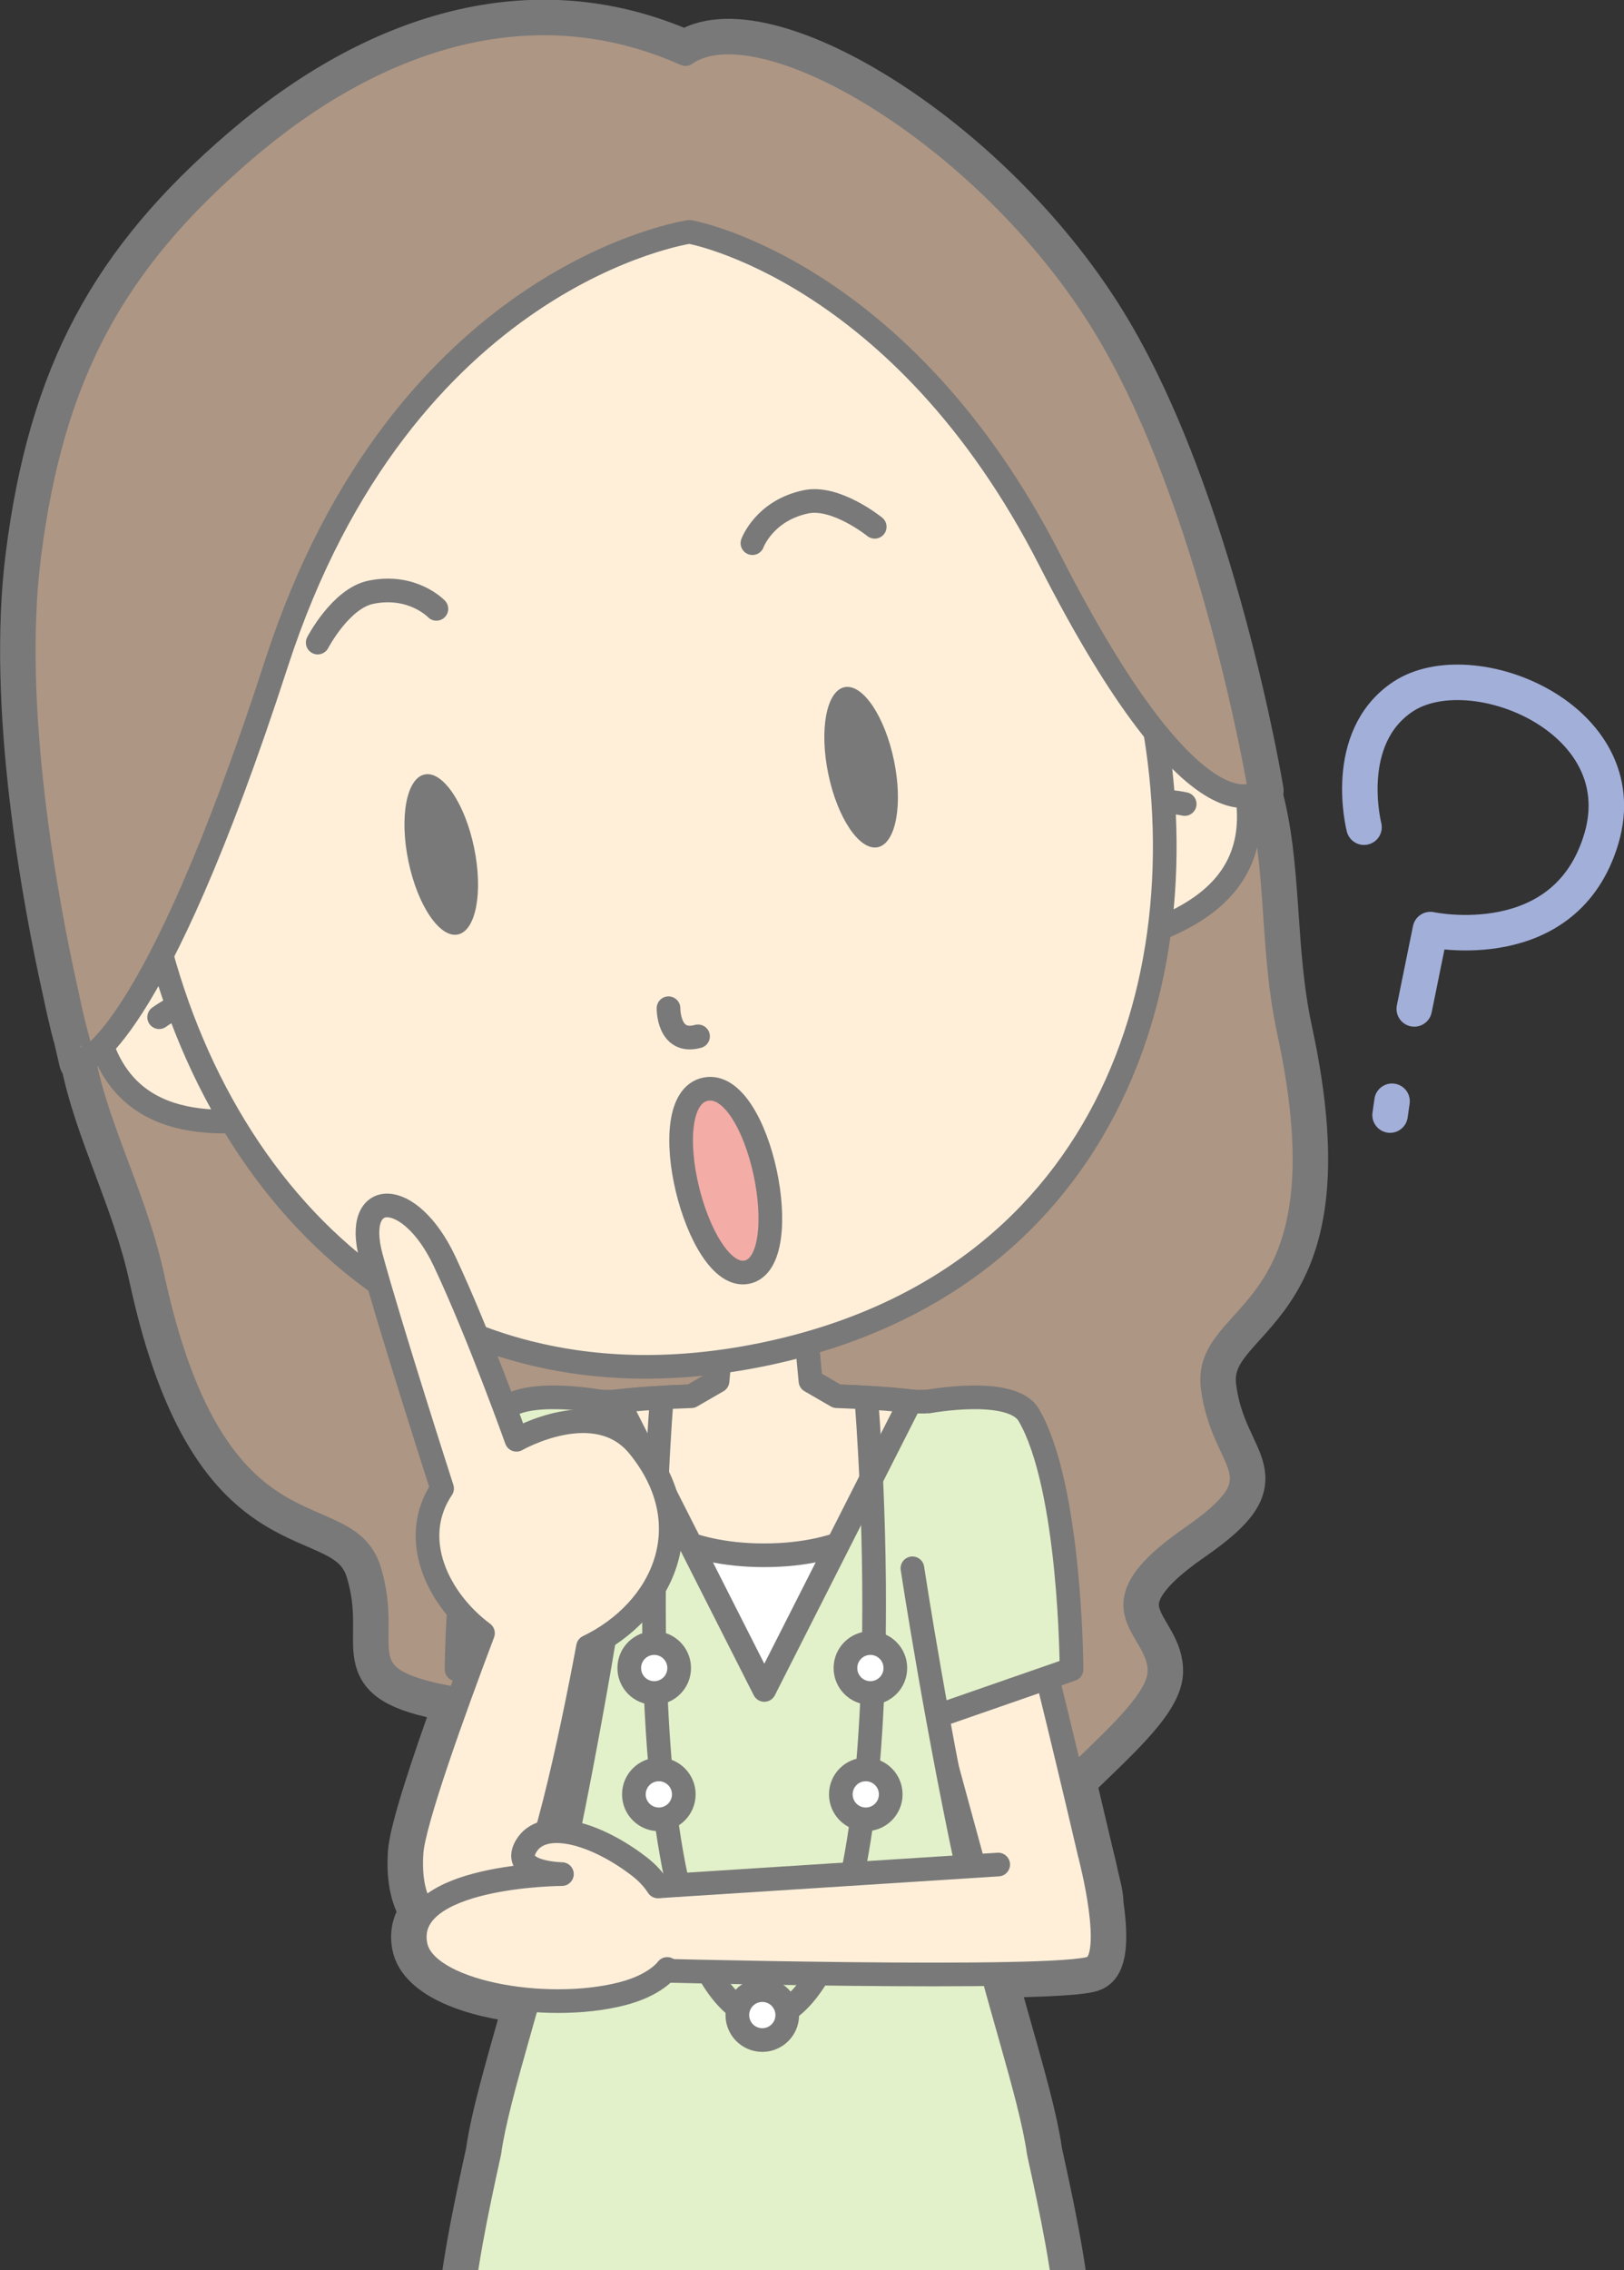<?xml version="1.0" encoding="UTF-8"?>
<!DOCTYPE svg PUBLIC "-//W3C//DTD SVG 1.1//EN" "http://www.w3.org/Graphics/SVG/1.1/DTD/svg11.dtd">
<svg version="1.1" xmlns="http://www.w3.org/2000/svg" xmlns:xlink="http://www.w3.org/1999/xlink" x="0" y="0" width="274.514" height="383.599" viewBox="0, 0, 274.514, 383.599">
  <rect x="0" y="0" width="274.514" height="383.599" fill="#333333" stroke="none"/>
  <g id="Layer_1">
    <path d="M129.15,624.663 C129.15,624.663 129.066,624.651 128.917,624.636 L121.282,431.552 L137.018,431.552 L132.481,543.138 L132.605,543.138 L129.383,624.636 C129.233,624.651 129.15,624.663 129.15,624.663 M90.479,315.856 C91.943,316.437 93.779,316.597 94.579,316.641 C94.577,316.648 94.576,316.656 94.575,316.663 C93.85,316.678 92.214,316.732 90.105,316.915 C90.23,316.571 90.355,316.218 90.479,315.856 M92.865,307.959 C93.564,308.491 94.368,309 95.264,309.491 C94.24,309.387 93.279,309.409 92.417,309.586 C92.567,309.053 92.716,308.508 92.865,307.959 M217.853,174.253 C214.789,160.106 216.193,146.33 212.674,133.852 C212.877,133.72 212.976,133.622 212.976,133.622 C212.976,133.622 204.871,84.481 186.385,54.565 C166.692,22.695 128.57,0.254 115.862,9.141 C89.893,-2.431 63.438,6.393 41.272,25.41 C19.105,44.426 8.831,63.414 4.948,93.861 C1.676,119.499 7.806,152.271 11.284,167.843 C12.283,172.645 13.05,175.329 13.058,175.326 C13.306,176.304 13.975,179.266 13.975,179.266 C13.975,179.266 14.056,179.247 14.212,179.181 C16.585,191.156 22.936,202.532 25.82,215.844 C36.544,265.359 58.445,252.163 62.458,265.372 C66.472,278.585 57.616,283.527 76.201,286.891 C76.655,286.973 77.075,287.059 77.5,287.145 C73.549,298.064 69.815,309.234 69.565,313.077 C69.26,317.769 70.148,321.005 71.67,323.143 C70.412,324.626 69.816,326.448 70.252,328.688 C71.232,333.72 79.811,337.005 89.267,337.882 C86.402,348.11 83.629,357.259 82.722,363.706 C82.6,364.265 82.477,364.827 82.354,365.392 C82.315,365.569 82.276,365.749 82.237,365.927 C82.15,366.329 82.062,366.733 81.975,367.136 L81.837,367.774 C81.751,368.175 81.665,368.577 81.579,368.979 C81.54,369.165 81.5,369.352 81.46,369.538 C81.341,370.101 81.222,370.665 81.105,371.227 C81.069,371.403 81.034,371.577 80.997,371.753 C80.914,372.155 80.831,372.556 80.75,372.956 C80.703,373.184 80.658,373.413 80.612,373.642 C80.539,374.003 80.468,374.362 80.397,374.722 C80.351,374.95 80.306,375.181 80.261,375.409 C80.178,375.839 80.095,376.268 80.014,376.696 C79.969,376.934 79.924,377.173 79.879,377.409 C79.797,377.852 79.715,378.296 79.635,378.737 C79.591,378.979 79.549,379.222 79.506,379.464 C79.45,379.782 79.394,380.099 79.34,380.415 C79.296,380.675 79.251,380.934 79.208,381.192 C79.157,381.503 79.106,381.811 79.056,382.12 C79.017,382.366 78.976,382.614 78.938,382.858 C78.86,383.36 78.784,383.858 78.712,384.351 C78.677,384.593 78.645,384.829 78.612,385.067 C78.571,385.36 78.531,385.653 78.492,385.942 C78.458,386.202 78.425,386.458 78.393,386.714 C78.36,386.985 78.327,387.255 78.296,387.522 C78.266,387.776 78.236,388.028 78.208,388.28 C78.177,388.569 78.149,388.854 78.12,389.14 C78.083,389.517 78.048,389.888 78.017,390.255 C77.992,390.548 77.967,390.841 77.946,391.128 C77.927,391.374 77.912,391.614 77.897,391.856 C77.883,392.091 77.868,392.325 77.857,392.558 C77.844,392.802 77.833,393.042 77.824,393.28 C77.814,393.511 77.808,393.739 77.802,393.966 C77.796,394.194 77.789,394.423 77.786,394.647 C77.782,395.042 77.782,395.429 77.787,395.809 C77.79,396.028 77.799,396.239 77.805,396.454 C77.812,396.665 77.819,396.876 77.828,397.081 C77.839,397.296 77.853,397.505 77.867,397.712 C77.881,397.907 77.896,398.099 77.913,398.288 C77.931,398.491 77.95,398.692 77.972,398.89 C77.994,399.089 78.021,399.28 78.048,399.474 C78.089,399.768 78.134,400.056 78.185,400.335 C78.222,400.538 78.258,400.741 78.3,400.936 C78.337,401.106 78.38,401.27 78.421,401.436 C78.462,401.599 78.503,401.759 78.548,401.913 C78.595,402.075 78.643,402.233 78.694,402.388 C78.744,402.542 78.799,402.688 78.854,402.835 C78.908,402.977 78.958,403.122 79.016,403.257 C79.123,403.509 79.236,403.749 79.358,403.977 C79.299,405.509 80.423,406.53 82.45,406.927 C82.451,406.989 82.45,407.052 82.452,407.114 C82.898,431.618 102.323,543.138 102.323,543.138 L102.448,543.138 L114.548,625.456 C110.519,626.442 106.552,628.282 103.98,631.634 C102.254,633.884 101.381,635.665 100.991,637.063 L100.986,637.065 C97.992,642.497 100.274,644.755 100.274,644.755 L129.15,644.505 L158.025,644.755 C158.025,644.755 160.308,642.497 157.314,637.065 L157.308,637.063 C156.918,635.665 156.045,633.884 154.32,631.634 C151.748,628.282 147.781,626.442 143.752,625.456 L156.513,538.642 C160.178,517.591 175.455,428.675 175.847,407.114 C175.849,407.052 175.848,406.989 175.849,406.927 C177.877,406.53 179.001,405.509 178.941,403.977 C179.063,403.749 179.177,403.509 179.283,403.257 C179.342,403.122 179.392,402.977 179.445,402.835 C179.5,402.688 179.555,402.542 179.605,402.388 C179.656,402.233 179.705,402.075 179.752,401.913 C179.797,401.759 179.838,401.599 179.879,401.436 C179.92,401.27 179.963,401.106 180,400.936 C180.041,400.741 180.078,400.538 180.115,400.335 C180.166,400.056 180.211,399.768 180.252,399.474 C180.278,399.28 180.305,399.089 180.328,398.89 C180.349,398.692 180.368,398.491 180.387,398.288 C180.403,398.099 180.419,397.907 180.431,397.712 C180.447,397.505 180.461,397.296 180.471,397.081 C180.48,396.876 180.488,396.665 180.494,396.454 C180.501,396.239 180.51,396.028 180.513,395.809 C180.517,395.429 180.517,395.042 180.513,394.647 C180.511,394.423 180.504,394.194 180.498,393.966 C180.492,393.739 180.485,393.511 180.476,393.28 C180.467,393.042 180.455,392.802 180.443,392.558 C180.431,392.325 180.417,392.091 180.402,391.856 C180.387,391.614 180.373,391.374 180.353,391.128 C180.333,390.841 180.308,390.548 180.283,390.255 C180.252,389.888 180.217,389.517 180.18,389.14 C180.15,388.854 180.123,388.569 180.092,388.28 C180.063,388.028 180.033,387.776 180.004,387.522 C179.972,387.255 179.939,386.985 179.906,386.714 C179.875,386.458 179.842,386.202 179.807,385.942 C179.769,385.653 179.728,385.36 179.687,385.067 C179.654,384.829 179.623,384.593 179.588,384.351 C179.515,383.858 179.439,383.36 179.361,382.858 C179.323,382.614 179.283,382.366 179.243,382.12 C179.193,381.811 179.142,381.503 179.092,381.192 C179.049,380.934 179.004,380.675 178.959,380.415 C178.905,380.099 178.849,379.782 178.793,379.464 C178.75,379.222 178.709,378.979 178.664,378.737 C178.584,378.296 178.503,377.852 178.42,377.409 C178.375,377.173 178.331,376.934 178.285,376.696 C178.205,376.268 178.122,375.839 178.039,375.409 C177.994,375.181 177.948,374.95 177.902,374.722 C177.832,374.362 177.76,374.003 177.687,373.642 C177.642,373.413 177.596,373.184 177.549,372.956 C177.469,372.556 177.386,372.155 177.303,371.753 C177.265,371.577 177.23,371.403 177.194,371.227 C177.077,370.665 176.959,370.101 176.84,369.538 C176.8,369.352 176.76,369.165 176.721,368.979 C176.635,368.577 176.549,368.175 176.463,367.774 C176.416,367.561 176.371,367.349 176.324,367.136 C176.238,366.733 176.15,366.329 176.062,365.927 C176.023,365.749 175.984,365.569 175.945,365.392 C175.822,364.827 175.699,364.265 175.577,363.706 C174.545,356.362 171.092,345.515 167.838,333.556 C176.658,333.433 183.265,333.11 184.658,332.456 C186.779,331.46 186.59,326.403 185.924,321.786 C185.906,321.099 185.832,320.372 185.678,319.593 C185.448,318.608 185.219,317.623 184.988,316.637 C184.604,314.852 184.291,313.655 184.291,313.655 C183.283,309.356 182.267,305.057 181.256,300.817 C187.203,294.819 195.69,287.708 195.972,282.676 C196.418,274.758 183.547,272.126 201.383,259.78 C216.911,249.027 206.804,248.193 204.991,234.503 C203.179,220.816 228.578,223.768 217.853,174.253" fill="#797979" id="path28304"/>
    <path d="M129.15,624.663 C129.15,624.663 129.066,624.651 128.917,624.636 L121.282,431.552 L137.018,431.552 L132.481,543.138 L132.605,543.138 L129.383,624.636 C129.233,624.651 129.15,624.663 129.15,624.663 z M90.479,315.856 C91.943,316.437 93.779,316.597 94.579,316.641 C94.577,316.648 94.576,316.656 94.575,316.663 C93.85,316.678 92.214,316.732 90.105,316.915 C90.23,316.571 90.355,316.218 90.479,315.856 z M92.865,307.959 C93.564,308.491 94.368,309 95.264,309.491 C94.24,309.387 93.279,309.409 92.417,309.586 C92.567,309.053 92.716,308.508 92.865,307.959 z M217.853,174.253 C214.789,160.106 216.193,146.33 212.674,133.852 C212.877,133.72 212.976,133.622 212.976,133.622 C212.976,133.622 204.871,84.481 186.385,54.565 C166.692,22.695 128.57,0.254 115.862,9.141 C89.893,-2.431 63.438,6.393 41.272,25.41 C19.105,44.426 8.831,63.414 4.948,93.861 C1.676,119.499 7.806,152.271 11.284,167.843 C12.283,172.645 13.05,175.329 13.058,175.326 C13.306,176.304 13.975,179.266 13.975,179.266 C13.975,179.266 14.056,179.247 14.212,179.181 C16.585,191.156 22.936,202.532 25.82,215.844 C36.544,265.359 58.445,252.163 62.458,265.372 C66.472,278.585 57.616,283.527 76.201,286.891 C76.655,286.973 77.075,287.059 77.5,287.145 C73.549,298.064 69.815,309.234 69.565,313.077 C69.26,317.769 70.148,321.005 71.67,323.143 C70.412,324.626 69.816,326.448 70.252,328.688 C71.232,333.72 79.811,337.005 89.267,337.882 C86.402,348.11 83.629,357.259 82.722,363.706 C82.6,364.265 82.477,364.827 82.354,365.392 C82.315,365.569 82.276,365.749 82.237,365.927 C82.15,366.329 82.062,366.733 81.975,367.136 L81.837,367.774 C81.751,368.175 81.665,368.577 81.579,368.979 C81.54,369.165 81.5,369.352 81.46,369.538 C81.341,370.101 81.222,370.665 81.105,371.227 C81.069,371.403 81.034,371.577 80.997,371.753 C80.914,372.155 80.831,372.556 80.75,372.956 C80.703,373.184 80.658,373.413 80.612,373.642 C80.539,374.003 80.468,374.362 80.397,374.722 C80.351,374.95 80.306,375.181 80.261,375.409 C80.178,375.839 80.095,376.268 80.014,376.696 C79.969,376.934 79.924,377.173 79.879,377.409 C79.797,377.852 79.715,378.296 79.635,378.737 C79.591,378.979 79.549,379.222 79.506,379.464 C79.45,379.782 79.394,380.099 79.34,380.415 C79.296,380.675 79.251,380.934 79.208,381.192 C79.157,381.503 79.106,381.811 79.056,382.12 C79.017,382.366 78.976,382.614 78.938,382.858 C78.86,383.36 78.784,383.858 78.712,384.351 C78.677,384.593 78.645,384.829 78.612,385.067 C78.571,385.36 78.531,385.653 78.492,385.942 C78.458,386.202 78.425,386.458 78.393,386.714 C78.36,386.985 78.327,387.255 78.296,387.522 C78.266,387.776 78.236,388.028 78.208,388.28 C78.177,388.569 78.149,388.854 78.12,389.14 C78.083,389.517 78.048,389.888 78.017,390.255 C77.992,390.548 77.967,390.841 77.946,391.128 C77.927,391.374 77.912,391.614 77.897,391.856 C77.883,392.091 77.868,392.325 77.857,392.558 C77.844,392.802 77.833,393.042 77.824,393.28 C77.814,393.511 77.808,393.739 77.802,393.966 C77.796,394.194 77.789,394.423 77.786,394.647 C77.782,395.042 77.782,395.429 77.787,395.809 C77.79,396.028 77.799,396.239 77.805,396.454 C77.812,396.665 77.819,396.876 77.828,397.081 C77.839,397.296 77.853,397.505 77.867,397.712 C77.881,397.907 77.896,398.099 77.913,398.288 C77.931,398.491 77.95,398.692 77.972,398.89 C77.994,399.089 78.021,399.28 78.048,399.474 C78.089,399.768 78.134,400.056 78.185,400.335 C78.222,400.538 78.258,400.741 78.3,400.936 C78.337,401.106 78.38,401.27 78.421,401.436 C78.462,401.599 78.503,401.759 78.548,401.913 C78.595,402.075 78.643,402.233 78.694,402.388 C78.744,402.542 78.799,402.688 78.854,402.835 C78.908,402.977 78.958,403.122 79.016,403.257 C79.123,403.509 79.236,403.749 79.358,403.977 C79.299,405.509 80.423,406.53 82.45,406.927 C82.451,406.989 82.45,407.052 82.452,407.114 C82.898,431.618 102.323,543.138 102.323,543.138 L102.448,543.138 L114.548,625.456 C110.519,626.442 106.552,628.282 103.98,631.634 C102.254,633.884 101.381,635.665 100.991,637.063 L100.986,637.065 C97.992,642.497 100.274,644.755 100.274,644.755 L129.15,644.505 L158.025,644.755 C158.025,644.755 160.308,642.497 157.314,637.065 L157.308,637.063 C156.918,635.665 156.045,633.884 154.32,631.634 C151.748,628.282 147.781,626.442 143.752,625.456 L156.513,538.642 C160.178,517.591 175.455,428.675 175.847,407.114 C175.849,407.052 175.848,406.989 175.849,406.927 C177.877,406.53 179.001,405.509 178.941,403.977 C179.063,403.749 179.177,403.509 179.283,403.257 C179.342,403.122 179.392,402.977 179.445,402.835 C179.5,402.688 179.555,402.542 179.605,402.388 C179.656,402.233 179.705,402.075 179.752,401.913 C179.797,401.759 179.838,401.599 179.879,401.436 C179.92,401.27 179.963,401.106 180,400.936 C180.041,400.741 180.078,400.538 180.115,400.335 C180.166,400.056 180.211,399.768 180.252,399.474 C180.278,399.28 180.305,399.089 180.328,398.89 C180.349,398.692 180.368,398.491 180.387,398.288 C180.403,398.099 180.419,397.907 180.431,397.712 C180.447,397.505 180.461,397.296 180.471,397.081 C180.48,396.876 180.488,396.665 180.494,396.454 C180.501,396.239 180.51,396.028 180.513,395.809 C180.517,395.429 180.517,395.042 180.513,394.647 C180.511,394.423 180.504,394.194 180.498,393.966 C180.492,393.739 180.485,393.511 180.476,393.28 C180.467,393.042 180.455,392.802 180.443,392.558 C180.431,392.325 180.417,392.091 180.402,391.856 C180.387,391.614 180.373,391.374 180.353,391.128 C180.333,390.841 180.308,390.548 180.283,390.255 C180.252,389.888 180.217,389.517 180.18,389.14 C180.15,388.854 180.123,388.569 180.092,388.28 C180.063,388.028 180.033,387.776 180.004,387.522 C179.972,387.255 179.939,386.985 179.906,386.714 C179.875,386.458 179.842,386.202 179.807,385.942 C179.769,385.653 179.728,385.36 179.687,385.067 C179.654,384.829 179.623,384.593 179.588,384.351 C179.515,383.858 179.439,383.36 179.361,382.858 C179.323,382.614 179.283,382.366 179.243,382.12 C179.193,381.811 179.142,381.503 179.092,381.192 C179.049,380.934 179.004,380.675 178.959,380.415 C178.905,380.099 178.849,379.782 178.793,379.464 C178.75,379.222 178.709,378.979 178.664,378.737 C178.584,378.296 178.503,377.852 178.42,377.409 C178.375,377.173 178.331,376.934 178.285,376.696 C178.205,376.268 178.122,375.839 178.039,375.409 C177.994,375.181 177.948,374.95 177.902,374.722 C177.832,374.362 177.76,374.003 177.687,373.642 C177.642,373.413 177.596,373.184 177.549,372.956 C177.469,372.556 177.386,372.155 177.303,371.753 C177.265,371.577 177.23,371.403 177.194,371.227 C177.077,370.665 176.959,370.101 176.84,369.538 C176.8,369.352 176.76,369.165 176.721,368.979 C176.635,368.577 176.549,368.175 176.463,367.774 C176.416,367.561 176.371,367.349 176.324,367.136 C176.238,366.733 176.15,366.329 176.062,365.927 C176.023,365.749 175.984,365.569 175.945,365.392 C175.822,364.827 175.699,364.265 175.577,363.706 C174.545,356.362 171.092,345.515 167.838,333.556 C176.658,333.433 183.265,333.11 184.658,332.456 C186.779,331.46 186.59,326.403 185.924,321.786 C185.906,321.099 185.832,320.372 185.678,319.593 C185.448,318.608 185.219,317.623 184.988,316.637 C184.604,314.852 184.291,313.655 184.291,313.655 C183.283,309.356 182.267,305.057 181.256,300.817 C187.203,294.819 195.69,287.708 195.972,282.676 C196.418,274.758 183.547,272.126 201.383,259.78 C216.911,249.027 206.804,248.193 204.991,234.503 C203.179,220.816 228.578,223.768 217.853,174.253 z" fill-opacity="0" stroke="#797979" stroke-width="8" stroke-linecap="round" stroke-linejoin="round" id="path28306"/>
    <path d="M217.853,174.253 C214.492,158.736 216.527,143.661 211.521,130.26 C204.527,114.352 189.291,101.061 178.451,91.491 C159.756,73.753 134.642,67.076 96.382,75.159 L96.38,75.149 C96.215,75.185 96.056,75.223 95.893,75.259 C95.728,75.294 95.568,75.325 95.403,75.361 L95.405,75.371 C57.23,83.842 37.129,100.312 27.448,124.195 C21.539,137.393 13.168,155.796 13.382,173.173 C14.37,187.444 22.459,200.327 25.82,215.844 C36.544,265.359 58.445,252.163 62.458,265.372 C66.472,278.585 57.616,283.527 76.201,286.891 C97.548,290.752 86.919,298.474 90.6,305.498 C94.604,313.138 123.013,316.377 120.145,322.933 C117.903,328.059 141.872,329.829 150.215,328.44 L150.22,328.46 C150.365,328.433 150.537,328.392 150.707,328.352 C150.879,328.317 151.054,328.284 151.197,328.249 L151.193,328.229 C159.363,326.042 180.451,314.512 176.289,310.773 C170.967,305.992 195.489,291.288 195.972,282.676 C196.418,274.758 183.547,272.126 201.383,259.78 C216.911,249.027 206.804,248.193 204.991,234.503 C203.179,220.816 228.578,223.768 217.853,174.253" fill="#AE9684" id="path28308"/>
    <path d="M217.853,174.253 C214.492,158.736 216.527,143.661 211.521,130.26 C204.527,114.352 189.291,101.061 178.451,91.491 C159.756,73.753 134.642,67.076 96.382,75.159 L96.38,75.149 C96.215,75.185 96.056,75.223 95.893,75.259 C95.728,75.294 95.568,75.325 95.403,75.361 L95.405,75.371 C57.23,83.842 37.129,100.312 27.448,124.195 C21.539,137.393 13.168,155.796 13.382,173.173 C14.37,187.444 22.459,200.327 25.82,215.844 C36.544,265.359 58.445,252.163 62.458,265.372 C66.472,278.585 57.616,283.527 76.201,286.891 C97.548,290.752 86.919,298.474 90.6,305.498 C94.604,313.138 123.013,316.377 120.145,322.933 C117.903,328.059 141.872,329.829 150.215,328.44 L150.22,328.46 C150.365,328.433 150.537,328.392 150.707,328.352 C150.879,328.317 151.054,328.284 151.197,328.249 L151.193,328.229 C159.363,326.042 180.451,314.512 176.289,310.773 C170.967,305.992 195.489,291.288 195.972,282.676 C196.418,274.758 183.547,272.126 201.383,259.78 C216.911,249.027 206.804,248.193 204.991,234.503 C203.179,220.816 228.578,223.768 217.853,174.253 z" fill-opacity="0" stroke="#797979" stroke-width="4" stroke-linecap="round" stroke-linejoin="round" id="path28310"/>
    <path d="M164.021,239.09 C160.145,236.988 149.873,236.199 141.483,235.912 L137.04,233.342 L135.679,218.962 L129.188,214.743 L122.698,218.962 L121.337,233.342 L116.893,235.912 C108.505,236.199 98.242,236.989 94.367,239.09 C94.024,239.277 92.946,241.577 92.946,241.577 C92.882,248.284 104.077,272.778 104.077,272.778 L154.311,272.778 C154.311,272.778 165.506,248.284 165.442,241.577 C165.442,241.577 164.364,239.277 164.021,239.09" fill="#FFEFD9" id="path28312"/>
    <path d="M164.021,239.09 C160.145,236.988 149.873,236.199 141.483,235.912 L137.04,233.342 L135.679,218.962 L129.188,214.743 L122.698,218.962 L121.337,233.342 L116.893,235.912 C108.505,236.199 98.242,236.989 94.367,239.09 C94.024,239.277 92.946,241.577 92.946,241.577 C92.882,248.284 104.077,272.778 104.077,272.778 L154.311,272.778 C154.311,272.778 165.506,248.284 165.442,241.577 C165.442,241.577 164.364,239.277 164.021,239.09 z" fill-opacity="0" stroke="#797979" stroke-width="4" stroke-linecap="round" stroke-linejoin="round" id="path28314"/>
    <path d="M163.976,239.09 C160.1,236.988 149.829,236.199 141.439,235.912 L136.995,233.342 L135.634,218.962 L129.144,214.743 L122.654,218.962 L121.292,233.342 L116.848,235.912 C108.461,236.199 98.197,236.989 94.323,239.09 C93.98,239.277 92.902,241.577 92.902,241.577 C92.838,248.284 104.033,272.778 104.033,272.778 L154.267,272.778 C154.267,272.778 165.462,248.284 165.398,241.577 C165.398,241.577 164.32,239.277 163.976,239.09" fill="#FFEFD9" id="path28316"/>
    <path d="M163.976,239.09 C160.1,236.988 149.829,236.199 141.439,235.912 L136.995,233.342 L135.634,218.962 L129.144,214.743 L122.654,218.962 L121.292,233.342 L116.848,235.912 C108.461,236.199 98.197,236.989 94.323,239.09 C93.98,239.277 92.902,241.577 92.902,241.577 C92.838,248.284 104.033,272.778 104.033,272.778 L154.267,272.778 C154.267,272.778 165.462,248.284 165.398,241.577 C165.398,241.577 164.32,239.277 163.976,239.09 z" fill-opacity="0" stroke="#797979" stroke-width="4" stroke-linecap="round" stroke-linejoin="round" id="path28318"/>
    <path d="M129.15,288.421 C139.315,288.432 149.496,264.335 149.195,256.918 C149.195,256.918 143.275,262.788 129.15,262.788 C115.024,262.788 109.193,256.918 109.193,256.918 C108.892,264.314 119.013,288.411 129.15,288.421" fill="#FFFFFF" id="path28320"/>
    <path d="M129.15,288.421 C139.315,288.432 149.496,264.335 149.195,256.918 C149.195,256.918 143.275,262.788 129.15,262.788 C115.024,262.788 109.193,256.918 109.193,256.918 C108.892,264.314 119.013,288.411 129.15,288.421 z" fill-opacity="0" stroke="#797979" stroke-width="4" stroke-linecap="round" stroke-linejoin="round" id="path28322"/>
    <path d="M103.092,297.793 L155.297,297.793 L157.154,264.992 L159.736,236.811 L153.877,236.834 L129.194,285.54 L104.512,236.834 L98.653,236.811 L101.235,264.992 z" fill="#E2F1C9" id="path28324"/>
    <path d="M103.092,297.793 L155.297,297.793 L157.154,264.992 L159.736,236.811 L153.877,236.834 L129.194,285.54 L104.512,236.834 L98.653,236.811 L101.235,264.992 z" fill-opacity="0" stroke="#797979" stroke-width="4" stroke-linecap="round" stroke-linejoin="round" id="path28326"/>
    <path d="M151.582,267.543 L166.711,322.995 C166.711,322.995 171.905,330.653 178.062,330.044 C182.977,329.558 187.006,326.309 185.678,319.593 C176.728,281.144 166.722,240.615 163.976,239.09 L162.471,238.444" fill="#FFEFD9" id="path28328"/>
    <path d="M151.582,267.543 L166.711,322.995 C166.711,322.995 171.905,330.653 178.062,330.044 C182.977,329.558 187.006,326.309 185.678,319.593 C176.728,281.144 166.722,240.615 163.976,239.09 L162.471,238.444" fill-opacity="0" stroke="#797979" stroke-width="4" stroke-linecap="round" stroke-linejoin="round" id="path28330"/>
    <path d="M101.398,236.811 C101.398,236.811 87.277,234.163 84.4,239.09 C77.276,251.293 77.173,282.064 77.173,282.064 L100.861,290.293 L106.814,267.827" fill="#E2F1C9" id="path28332"/>
    <path d="M101.398,236.811 C101.398,236.811 87.277,234.163 84.4,239.09 C77.276,251.293 77.173,282.064 77.173,282.064 L100.861,290.293 L106.814,267.827" fill-opacity="0" stroke="#797979" stroke-width="4" stroke-linecap="round" stroke-linejoin="round" id="path28334"/>
    <path d="M156.901,236.811 C156.901,236.811 171.022,234.163 173.899,239.09 C181.023,251.293 181.127,282.064 181.127,282.064 L157.441,290.293 L151.485,267.827" fill="#E2F1C9" id="path28336"/>
    <path d="M156.901,236.811 C156.901,236.811 171.022,234.163 173.899,239.09 C181.023,251.293 181.127,282.064 181.127,282.064 L157.441,290.293 L151.485,267.827" fill-opacity="0" stroke="#797979" stroke-width="4" stroke-linecap="round" stroke-linejoin="round" id="path28338"/>
    <path d="M171.355,365.532 L129.15,364.794 L86.944,365.532 C86.944,365.532 82.006,382.61 82.452,407.114 C82.898,431.618 102.323,543.138 102.323,543.138 L125.569,543.138 L121.282,431.552 L129.15,431.552 L137.018,431.552 L132.481,543.138 L155.726,543.138 C155.726,543.138 175.401,431.618 175.847,407.114 C176.294,382.61 171.355,365.532 171.355,365.532" fill="#797979" id="path28340"/>
    <path d="M171.355,365.532 L129.15,364.794 L86.944,365.532 C86.944,365.532 82.006,382.61 82.452,407.114 C82.898,431.618 102.323,543.138 102.323,543.138 L125.569,543.138 L121.282,431.552 L129.15,431.552 L137.018,431.552 L132.481,543.138 L155.726,543.138 C155.726,543.138 175.401,431.618 175.847,407.114 C176.294,382.61 171.355,365.532 171.355,365.532 z" fill-opacity="0" stroke="#797979" stroke-width="4" stroke-linecap="round" stroke-linejoin="round" id="path28342"/>
    <path d="M175.577,363.706 C174.163,353.649 168.207,337.028 164.442,319.96 C158.445,292.768 154.23,264.992 154.23,264.992 L143.589,264.992 L129.15,291.292 L114.711,264.992 L104.07,264.992 C104.07,264.992 99.854,292.768 93.857,319.96 C90.093,337.028 84.137,353.649 82.722,363.706 C79.284,379.38 75.611,396.962 79.358,403.977 C79.281,405.972 81.198,407.114 84.524,407.114 L173.775,407.114 C177.101,407.114 179.019,405.972 178.941,403.977 C182.689,396.962 179.015,379.38 175.577,363.706" fill="#E2F1C9" id="path28344"/>
    <path d="M104.07,264.992 C104.07,264.992 99.854,292.768 93.857,319.96 C90.093,337.028 84.137,353.649 82.722,363.706 C78.306,383.833 73.5,407.114 84.524,407.114 L99.024,407.114 L164.773,407.114 L173.775,407.114 C184.799,407.114 179.993,383.833 175.577,363.706 C174.163,353.649 168.207,337.028 164.442,319.96 C158.445,292.768 154.23,264.992 154.23,264.992" fill-opacity="0" stroke="#797979" stroke-width="4" stroke-linecap="round" stroke-linejoin="round" id="path28346"/>
    <path d="M111.864,236.268 C111.864,236.268 103.672,332.669 128.006,341.044" fill-opacity="0" stroke="#797979" stroke-width="4" stroke-linecap="round" stroke-linejoin="round" id="path28348"/>
    <path d="M120.687,324.925 C120.687,327.255 118.799,329.143 116.469,329.143 C114.138,329.143 112.25,327.255 112.25,324.925 C112.25,322.595 114.138,320.706 116.469,320.706 C118.799,320.706 120.687,322.595 120.687,324.925" fill="#FFFFFF" id="path28350"/>
    <path d="M120.687,324.925 C120.687,327.255 118.799,329.143 116.469,329.143 C114.138,329.143 112.25,327.255 112.25,324.925 C112.25,322.595 114.138,320.706 116.469,320.706 C118.799,320.706 120.687,322.595 120.687,324.925 z" fill-opacity="0" stroke="#797979" stroke-width="4" stroke-linecap="round" stroke-linejoin="round" id="path28352"/>
    <path d="M115.586,303.188 C115.586,305.518 113.698,307.407 111.367,307.407 C109.037,307.407 107.149,305.518 107.149,303.188 C107.149,300.858 109.037,298.969 111.367,298.969 C113.698,298.969 115.586,300.858 115.586,303.188" fill="#FFFFFF" id="path28354"/>
    <path d="M115.586,303.188 C115.586,305.518 113.698,307.407 111.367,307.407 C109.037,307.407 107.149,305.518 107.149,303.188 C107.149,300.858 109.037,298.969 111.367,298.969 C113.698,298.969 115.586,300.858 115.586,303.188 z" fill-opacity="0" stroke="#797979" stroke-width="4" stroke-linecap="round" stroke-linejoin="round" id="path28356"/>
    <path d="M114.804,281.842 C114.804,284.172 112.916,286.061 110.586,286.061 C108.255,286.061 106.367,284.172 106.367,281.842 C106.367,279.512 108.255,277.623 110.586,277.623 C112.916,277.623 114.804,279.512 114.804,281.842" fill="#FFFFFF" id="path28358"/>
    <path d="M114.804,281.842 C114.804,284.172 112.916,286.061 110.586,286.061 C108.255,286.061 106.367,284.172 106.367,281.842 C106.367,279.512 108.255,277.623 110.586,277.623 C112.916,277.623 114.804,279.512 114.804,281.842 z" fill-opacity="0" stroke="#797979" stroke-width="4" stroke-linecap="round" stroke-linejoin="round" id="path28360"/>
    <path d="M146.435,236.268 C146.435,236.268 154.627,332.669 130.294,341.044" fill-opacity="0" stroke="#797979" stroke-width="4" stroke-linecap="round" stroke-linejoin="round" id="path28362"/>
    <path d="M137.027,324.925 C137.027,327.255 138.915,329.143 141.245,329.143 C143.576,329.143 145.464,327.255 145.464,324.925 C145.464,322.595 143.576,320.706 141.245,320.706 C138.915,320.706 137.027,322.595 137.027,324.925" fill="#FFFFFF" id="path28364"/>
    <path d="M137.027,324.925 C137.027,327.255 138.915,329.143 141.245,329.143 C143.576,329.143 145.464,327.255 145.464,324.925 C145.464,322.595 143.576,320.706 141.245,320.706 C138.915,320.706 137.027,322.595 137.027,324.925 z" fill-opacity="0" stroke="#797979" stroke-width="4" stroke-linecap="round" stroke-linejoin="round" id="path28366"/>
    <path d="M142.128,303.188 C142.128,305.518 144.015,307.407 146.346,307.407 C148.677,307.407 150.564,305.518 150.564,303.188 C150.564,300.858 148.677,298.969 146.346,298.969 C144.015,298.969 142.128,300.858 142.128,303.188" fill="#FFFFFF" id="path28368"/>
    <path d="M142.128,303.188 C142.128,305.518 144.015,307.407 146.346,307.407 C148.677,307.407 150.564,305.518 150.564,303.188 C150.564,300.858 148.677,298.969 146.346,298.969 C144.015,298.969 142.128,300.858 142.128,303.188 z" fill-opacity="0" stroke="#797979" stroke-width="4" stroke-linecap="round" stroke-linejoin="round" id="path28370"/>
    <path d="M142.91,281.842 C142.91,284.172 144.798,286.061 147.128,286.061 C149.459,286.061 151.346,284.172 151.346,281.842 C151.346,279.512 149.459,277.623 147.128,277.623 C144.798,277.623 142.91,279.512 142.91,281.842" fill="#FFFFFF" id="path28372"/>
    <path d="M142.91,281.842 C142.91,284.172 144.798,286.061 147.128,286.061 C149.459,286.061 151.346,284.172 151.346,281.842 C151.346,279.512 149.459,277.623 147.128,277.623 C144.798,277.623 142.91,279.512 142.91,281.842 z" fill-opacity="0" stroke="#797979" stroke-width="4" stroke-linecap="round" stroke-linejoin="round" id="path28374"/>
    <path d="M133.075,340.477 C133.075,342.808 131.187,344.696 128.857,344.696 C126.526,344.696 124.638,342.808 124.638,340.477 C124.638,338.147 126.526,336.259 128.857,336.259 C131.187,336.259 133.075,338.147 133.075,340.477" fill="#FFFFFF" id="path28376"/>
    <path d="M133.075,340.477 C133.075,342.808 131.187,344.696 128.857,344.696 C126.526,344.696 124.638,342.808 124.638,340.477 C124.638,338.147 126.526,336.259 128.857,336.259 C131.187,336.259 133.075,338.147 133.075,340.477 z" fill-opacity="0" stroke="#797979" stroke-width="4" stroke-linecap="round" stroke-linejoin="round" id="path28378"/>
    <path d="M39.68,147.754 C39.68,147.754 10.944,147.791 16.12,172.703 C19.165,187.358 30.033,192.039 49.593,188.267" fill="#FFEFD9" id="path28380"/>
    <path d="M39.68,147.754 C39.68,147.754 10.944,147.791 16.12,172.703 C19.165,187.358 30.033,192.039 49.593,188.267" fill-opacity="0" stroke="#797979" stroke-width="4" stroke-linecap="round" stroke-linejoin="round" id="path28382"/>
    <path d="M26.9,171.871 C26.9,171.871 30.166,169.452 33.612,168.758" fill="#FFEFD9" id="path28384"/>
    <path d="M26.9,171.871 C26.9,171.871 30.166,169.452 33.612,168.758" fill-opacity="0" stroke="#797979" stroke-width="4" stroke-linecap="round" stroke-linejoin="round" id="path28386"/>
    <path d="M178.926,118.824 C178.926,118.824 205.298,107.412 210.473,132.324 C213.518,146.977 205.415,155.602 185.971,159.933" fill="#FFEFD9" id="path28388"/>
    <path d="M178.926,118.824 C178.926,118.824 205.298,107.412 210.473,132.324 C213.518,146.977 205.415,155.602 185.971,159.933" fill-opacity="0" stroke="#797979" stroke-width="4" stroke-linecap="round" stroke-linejoin="round" id="path28390"/>
    <path d="M200.255,135.853 C200.255,135.853 196.295,134.936 192.857,135.672" fill="#FFEFD9" id="path28392"/>
    <path d="M200.255,135.853 C200.255,135.853 196.295,134.936 192.857,135.672" fill-opacity="0" stroke="#797979" stroke-width="4" stroke-linecap="round" stroke-linejoin="round" id="path28394"/>
    <path d="M129.149,228.815 C10.914,253.38 -17.71,58.174 89.085,35.986 C195.883,13.797 247.385,204.249 129.149,228.815" fill="#FFEFD9" id="path28396"/>
    <path d="M129.149,228.815 C10.914,253.38 -17.71,58.174 89.085,35.986 C195.883,13.797 247.385,204.249 129.149,228.815 z" fill-opacity="0" stroke="#797979" stroke-width="4" stroke-linecap="round" stroke-linejoin="round" id="path28398"/>
    <path d="M186.385,54.565 C166.692,22.695 128.57,0.254 115.862,9.141 C89.893,-2.431 63.438,6.393 41.272,25.41 C19.105,44.426 8.831,63.414 4.948,93.861 C1.676,119.499 7.806,152.271 11.284,167.843 C12.283,172.645 13.05,175.329 13.058,175.326 C13.306,176.304 13.975,179.266 13.975,179.266 C13.975,179.266 25.762,176.687 46.714,112.148 C68.163,46.08 116.567,39.177 116.567,39.177 C116.567,39.177 152.402,45.474 177.494,94.709 C202.588,143.946 212.976,133.622 212.976,133.622 C212.976,133.622 204.871,84.481 186.385,54.565" fill="#AE9684" id="path28400"/>
    <path d="M186.385,54.565 C166.692,22.695 128.57,0.254 115.862,9.141 C89.893,-2.431 63.438,6.393 41.272,25.41 C19.105,44.426 8.831,63.414 4.948,93.861 C1.676,119.499 7.806,152.271 11.284,167.843 C12.283,172.645 13.05,175.329 13.058,175.326 C13.306,176.304 13.975,179.266 13.975,179.266 C13.975,179.266 25.762,176.687 46.714,112.148 C68.163,46.08 116.567,39.177 116.567,39.177 C116.567,39.177 152.402,45.474 177.494,94.709 C202.588,143.946 212.976,133.622 212.976,133.622 C212.976,133.622 204.871,84.481 186.385,54.565 z" fill-opacity="0" stroke="#797979" stroke-width="4" stroke-linecap="round" stroke-linejoin="round" id="path28402"/>
    <path d="M127.188,91.776 C127.188,91.776 129.194,86.252 136.257,84.786 C141.334,83.73 147.859,89.013 147.859,89.013" fill-opacity="0" stroke="#797979" stroke-width="4" stroke-linecap="round" stroke-linejoin="round" id="path28404"/>
    <path d="M151.111,128.478 C152.663,135.946 151.435,142.515 148.37,143.152 C145.305,143.788 141.562,138.251 140.012,130.784 C138.46,123.317 139.687,116.748 142.752,116.11 C145.817,115.473 149.56,121.01 151.111,128.478" fill="#797979" id="path28406"/>
    <path d="M73.765,102.875 C73.765,102.875 69.723,98.608 62.662,100.077 C57.583,101.131 53.704,108.576 53.704,108.576" fill-opacity="0" stroke="#797979" stroke-width="4" stroke-linecap="round" stroke-linejoin="round" id="path28408"/>
    <path d="M69.038,145.53 C70.589,152.997 74.332,158.535 77.397,157.897 C80.462,157.261 81.689,150.692 80.138,143.224 C78.585,135.756 74.843,130.219 71.779,130.857 C68.714,131.494 67.487,138.063 69.038,145.53" fill="#797979" id="path28410"/>
    <path d="M113.001,170.357 C113.001,170.357 112.916,176.502 117.992,175.108" fill-opacity="0" stroke="#797979" stroke-width="4" stroke-linecap="round" stroke-linejoin="round" id="path28412"/>
    <path d="M119.248,184.039 C128.387,182.14 134.675,213.203 126.269,214.949 C117.862,216.695 110.11,185.939 119.248,184.039" fill="#F4ACA6" id="path28414"/>
    <path d="M119.248,184.039 C128.387,182.14 134.675,213.203 126.269,214.949 C117.862,216.695 110.11,185.939 119.248,184.039 z" fill-opacity="0" stroke="#797979" stroke-width="4" stroke-linecap="round" stroke-linejoin="round" id="path28416"/>
    <path d="M184.291,313.655 C184.291,313.655 188.731,330.544 184.658,332.456 C179.636,334.815 106.771,332.851 106.771,332.851 L105.756,319.081 L168.731,315.043" fill="#FFEFD9" id="path28418"/>
    <path d="M184.291,313.655 C184.291,313.655 188.731,330.544 184.658,332.456 C179.636,334.815 106.771,332.851 106.771,332.851 L105.756,319.081 L168.731,315.043" fill-opacity="0" stroke="#797979" stroke-width="4" stroke-linecap="round" stroke-linejoin="round" id="path28420"/>
    <path d="M107.937,244.35 C100.753,235.539 87.302,243.274 87.302,243.274 C87.302,243.274 81.011,225.58 75.135,213.093 C69.258,200.606 59.574,200.723 62.728,212.381 C65.886,224.038 74.73,251.499 74.73,251.499 C68.986,260.061 74.096,270.343 81.641,275.954 C76.638,289.214 69.903,307.871 69.565,313.077 C68.466,330.007 82.848,328.04 86.811,323.54 C91.318,318.423 96.562,293.392 99.399,278.253 C112.057,272.147 118.812,257.686 107.937,244.35" fill="#FFEFD9" id="path28422"/>
    <path d="M107.937,244.35 C100.753,235.539 87.302,243.274 87.302,243.274 C87.302,243.274 81.011,225.58 75.135,213.093 C69.258,200.606 59.574,200.723 62.728,212.381 C65.886,224.038 74.73,251.499 74.73,251.499 C68.986,260.061 74.096,270.343 81.641,275.954 C76.638,289.214 69.903,307.871 69.565,313.077 C68.466,330.007 82.848,328.04 86.811,323.54 C91.318,318.423 96.562,293.392 99.399,278.253 C112.057,272.147 118.812,257.686 107.937,244.35 z" fill-opacity="0" stroke="#797979" stroke-width="4" stroke-linecap="round" stroke-linejoin="round" id="path28424"/>
    <path d="M111.224,318.746 C110.451,317.565 109.441,316.436 108.131,315.422 C100.722,309.679 91.692,307.074 88.885,312.019 C86.317,316.543 94.985,316.657 94.985,316.657 C94.985,316.657 67.926,316.746 70.252,328.688 C71.792,336.595 92.087,340.198 105.079,336.899 C110.931,335.415 112.784,332.688 112.784,332.688" fill="#FFEFD9" id="path28426"/>
    <path d="M111.224,318.746 C110.451,317.565 109.441,316.436 108.131,315.422 C100.722,309.679 91.692,307.074 88.885,312.019 C86.317,316.543 94.985,316.657 94.985,316.657 C94.985,316.657 67.926,316.746 70.252,328.688 C71.792,336.595 92.087,340.198 105.079,336.899 C110.931,335.415 112.784,332.688 112.784,332.688" fill-opacity="0" stroke="#797979" stroke-width="4" stroke-linecap="round" stroke-linejoin="round" id="path28428"/>
    <path d="M230.568,139.766 C230.568,139.766 226.685,124.703 237.119,117.734 C248.697,110.001 276.697,121.335 270.697,141.668 C264.697,162.001 241.786,157.067 241.786,157.067 L239.06,170.471" fill-opacity="0" stroke="#A2AFD9" stroke-width="6" stroke-linecap="round" stroke-linejoin="round" id="path28430"/>
    <path d="M235.305,186.073 L234.972,188.407" fill-opacity="0" stroke="#A2AFD9" stroke-width="6" stroke-linecap="round" stroke-linejoin="round" id="path28432"/>
  </g>
</svg>
